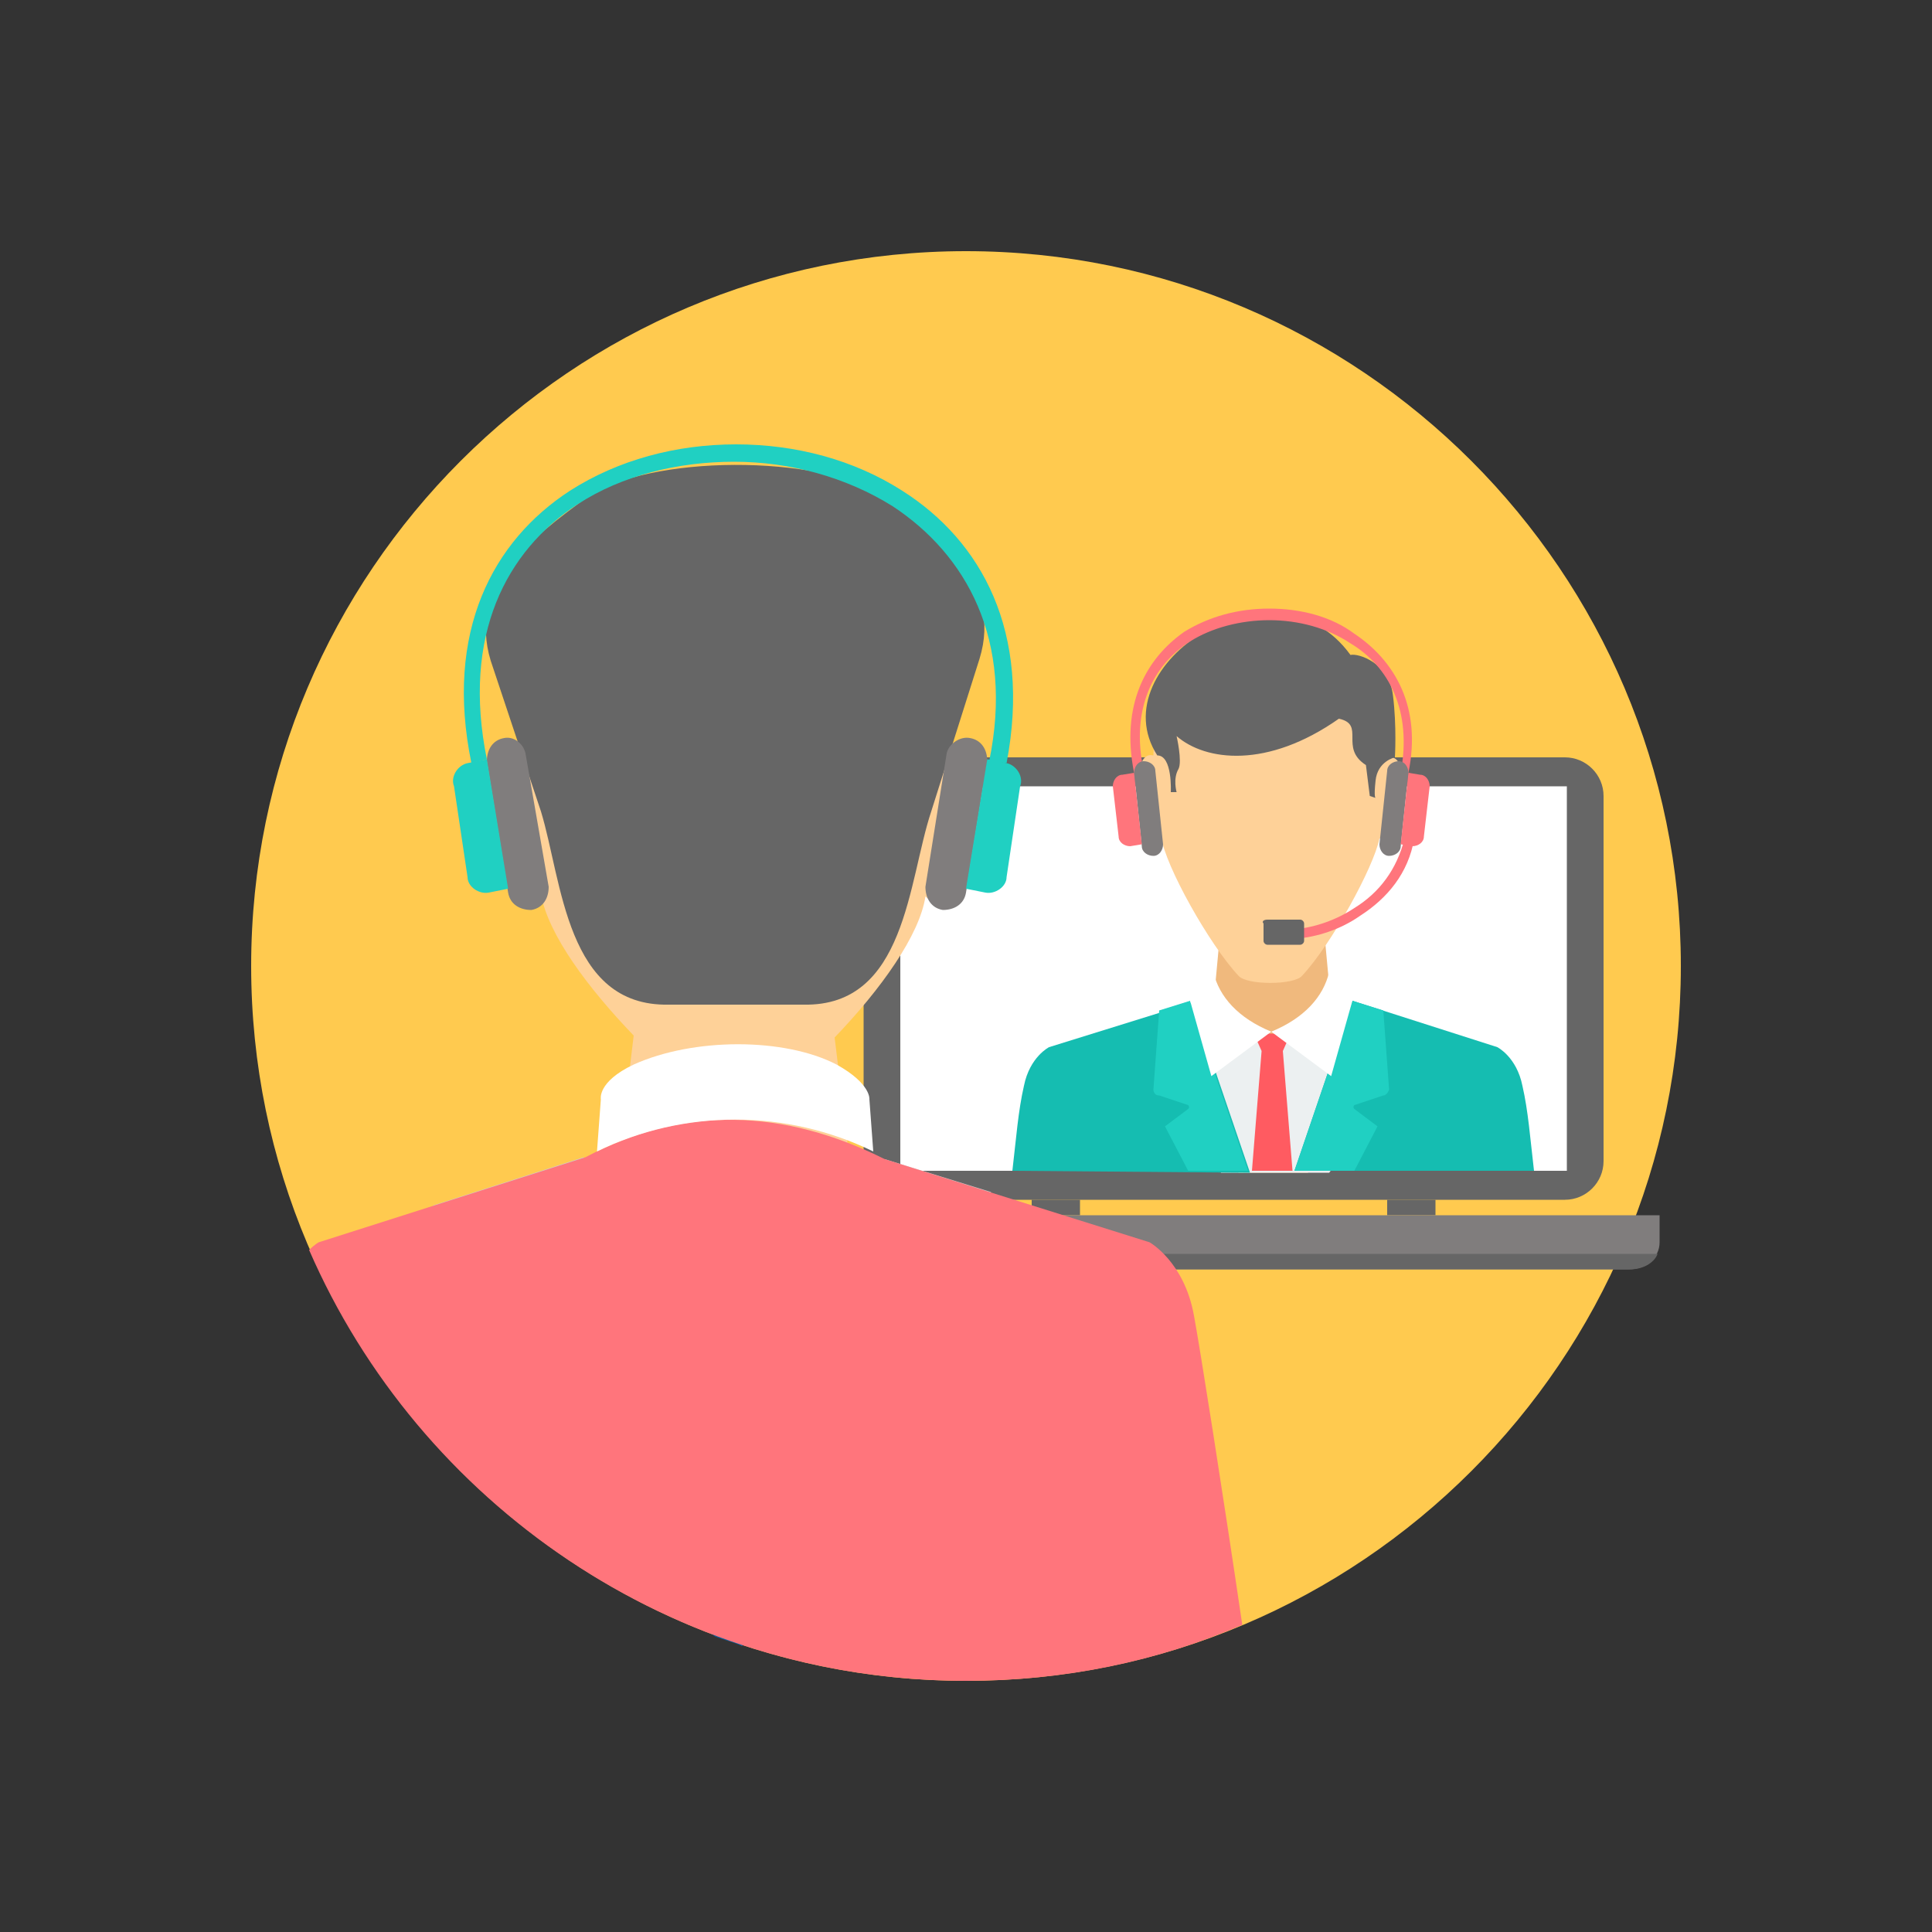 <?xml version="1.0" encoding="utf-8"?>
<!-- Generator: Adobe Illustrator 21.0.2, SVG Export Plug-In . SVG Version: 6.00 Build 0)  -->
<svg version="1.1" id="レイヤー_1" xmlns="http://www.w3.org/2000/svg" xmlns:xlink="http://www.w3.org/1999/xlink" x="0px"
	 y="0px" viewBox="0 0 100 100" style="enable-background:new 0 0 100 100;" xml:space="preserve">
<rect x="0" y="0" width="100" height="100" fill="#333333" stroke="none"/>
<style type="text/css">
	.st0{clip-path:url(#SVGID_2_);fill:#FFCA4F;}
	.st1{clip-path:url(#SVGID_2_);fill:#666666;}
	.st2{clip-path:url(#SVGID_2_);fill:#FFFFFF;}
	.st3{clip-path:url(#SVGID_2_);fill:#F0B97D;}
	.st4{clip-path:url(#SVGID_2_);fill:#ECF0F1;}
	.st5{clip-path:url(#SVGID_2_);fill:#FF5B61;}
	.st6{clip-path:url(#SVGID_2_);fill:#15BDB1;}
	.st7{clip-path:url(#SVGID_2_);fill:#20D0C2;}
	.st8{clip-path:url(#SVGID_2_);fill:#FED198;}
	.st9{clip-path:url(#SVGID_2_);fill:#FF757C;}
	.st10{clip-path:url(#SVGID_2_);fill:#807D7D;}
	.st11{clip-path:url(#SVGID_2_);fill:#CCCCCC;}
	.st12{clip-path:url(#SVGID_2_);fill:#0E5E9A;}
</style>
<g>
	<defs>
		<rect id="SVGID_1_" x="13" y="13" width="74" height="74"/>
	</defs>
	<clipPath id="SVGID_2_">
		<use xlink:href="#SVGID_1_"  style="overflow:visible;"/>
	</clipPath>
	<path class="st0" d="M50,87c20.4,0,37-16.6,37-37S70.4,13,50,13S13,29.6,13,50S29.6,87,50,87z"/>
	<path class="st1" d="M46.7,39.2H81c1.1,0,2,0.9,2,2v18.9c0,1.1-0.9,2-2,2H46.7c-1.1,0-2-0.9-2-2V41.2
		C44.7,40.1,45.6,39.2,46.7,39.2z"/>
	<rect x="46.6" y="40.7" class="st2" width="34.5" height="19.9"/>
	<path class="st1" d="M71.8,62.1h2.5v0.8h-2.5V62.1z M53.4,62.1h2.5v0.8h-2.5V62.1z"/>
	<polygon class="st3" points="68.4,46.7 63.3,46.7 62.9,51 62.2,51.6 60.7,52.6 64.1,60.7 67.7,60.7 71.1,52.6 69.6,51.6 68.8,51 	
		"/>
	<polygon class="st4" points="70,51.9 74.2,53.2 68.8,60.7 63.2,60.7 58.5,52.9 61.5,52 64.1,53.9 67.2,53.9 	"/>
	<polygon class="st5" points="66.8,53.5 66.4,54.4 66.9,60.6 64.8,60.6 65.3,54.4 64.9,53.5 65.8,53.5 	"/>
	<path class="st6" d="M52.4,60.6c0.2-1.7,0.3-3.1,0.6-4.4c0.3-1.5,1.3-2,1.3-2l7.4-2.3l3,8.8L52.4,60.6L52.4,60.6z M70,51.8l7.5,2.4
		c0,0,1,0.5,1.3,2c0.3,1.3,0.4,2.7,0.6,4.4H67L70,51.8z"/>
	<path class="st7" d="M61.5,60.6l-1.2-2.3l1.2-0.9c0.1-0.1,0-0.2,0-0.2L60,56.7c-0.3,0-0.3-0.3-0.3-0.3l0.3-4.1l1.6-0.5l3,8.8H61.5z
		 M70,51.8l1.6,0.5l0.3,4.1c0,0-0.1,0.3-0.3,0.3l-1.5,0.5c0,0-0.1,0.1,0,0.2l1.2,0.9l-1.2,2.3H67L70,51.8z"/>
	<path class="st8" d="M71.7,38c0,0.4,0.1,0.8,0.1,1.2c1.4-0.3,0.7,3.8-0.1,4.3c-0.1,0-0.2-0.1-0.3-0.1c-0.3,1.5-2.5,5.5-4,7.1
		c-0.4,0.5-2.9,0.5-3.3,0c-1.5-1.6-3.8-5.7-4-7.2c-0.1,0.1-0.3,0.2-0.3,0.1c-0.8-0.6-1.4-4.6-0.1-4.3c0-0.4,0.1-0.8,0.1-1.2
		c0.1-3.1,2.9-4.7,5.9-4.7C68.8,33.2,71.7,34.8,71.7,38z"/>
	<path class="st1" d="M69.9,33.9c0.4-0.1,2,0.4,2.2,2.1c0.2,1.6,0.1,3.2,0.1,3.2s-0.9,0.2-1,1.2c-0.1,0.9,0,0.9,0,0.9l-0.3-0.1
		l-0.2-1.6c-1.4-0.9,0-2.1-1.4-2.4c-3.7,2.6-6.9,2.2-8.4,0.9c0,0,0.3,1.3,0.1,1.7c-0.3,0.5-0.1,1.2-0.1,1.2h-0.3
		c0,0,0.1-1.9-0.7-1.9C56.9,34.4,66,28.5,69.9,33.9z"/>
	<path class="st2" d="M68.8,50.3c-0.1,0,1.2,1.5,1.2,1.5l-1.1,3.9l-3.1-2.3C67.5,52.7,68.5,51.6,68.8,50.3z"/>
	<path class="st2" d="M62.8,50.3c0.1,0-1.2,1.5-1.2,1.5l1.1,3.9l3.1-2.3C64.1,52.7,63.1,51.6,62.8,50.3z"/>
	<path class="st9" d="M72.5,40c0.6-3.2-0.6-5.5-2.6-6.7c-1.2-0.8-2.7-1.2-4.2-1.2s-3,0.4-4.1,1.1c-1.9,1.2-3.1,3.5-2.4,6.7L58.7,40
		c-0.7-3.5,0.6-5.9,2.6-7.3c1.3-0.8,2.8-1.2,4.4-1.2c1.6,0,3.2,0.4,4.4,1.3c2.1,1.4,3.5,3.8,2.8,7.2L72.5,40z"/>
	<path class="st10" d="M59.2,39.4c-0.3,0-0.5,0.3-0.5,0.6l0.4,3.8c0,0.3,0.3,0.5,0.6,0.5s0.5-0.3,0.5-0.6l-0.4-3.8
		C59.8,39.6,59.5,39.4,59.2,39.4z"/>
	<path class="st9" d="M58.1,40.1l0.6-0.1l0.4,3.7l-0.6,0.1c-0.3,0-0.6-0.2-0.6-0.5l-0.3-2.6C57.6,40.4,57.8,40.1,58.1,40.1z"/>
	<path class="st10" d="M72.4,39.4c0.3,0,0.5,0.3,0.5,0.6l-0.4,3.8c0,0.3-0.3,0.5-0.6,0.5s-0.5-0.3-0.5-0.6l0.4-3.8
		C71.8,39.6,72.1,39.4,72.4,39.4z"/>
	<path class="st9" d="M73.5,40.1L72.9,40l-0.4,3.7l0.6,0.1c0.3,0,0.6-0.2,0.6-0.5l0.3-2.6C74,40.4,73.8,40.1,73.5,40.1z"/>
	<path class="st9" d="M72.7,43.4c-0.4,1.6-1.3,2.8-2.6,3.6c-0.9,0.6-2,1-3.1,1.1v0.5c1.2-0.1,2.4-0.5,3.4-1.2c1.4-0.9,2.5-2.2,2.8-4
		L72.7,43.4L72.7,43.4z"/>
	<path class="st1" d="M65.6,47.6h1.7c0.1,0,0.2,0.1,0.2,0.2v0.9c0,0.1-0.1,0.2-0.2,0.2h-1.7c-0.1,0-0.2-0.1-0.2-0.2v-0.9
		C65.3,47.7,65.4,47.6,65.6,47.6z"/>
	<path class="st10" d="M44.3,62.9h41.6v1.4c0,0.8-0.7,1.4-1.6,1.4H45.8c-0.9,0-1.6-0.6-1.6-1.4v-1.4H44.3z"/>
	<path class="st1" d="M44.4,64.9h41.4c-0.2,0.5-0.8,0.8-1.4,0.8H45.8C45.2,65.7,44.6,65.4,44.4,64.9z"/>
	<path class="st8" d="M27,32.8c0,0.7-0.3,5-0.2,5.7c-2.5-0.5-0.8,7,0.6,8.1c0.1,0.1,0.4-0.1,0.6-0.3c0.4,2.1,2.4,4.8,4.8,7.3l-1,8.3
		l6.2-0.4l6.2,0.4l-1-8.2c2.4-2.5,4.4-5.3,4.7-7.3c0.2,0.2,0.5,0.3,0.6,0.3c1.4-1,3.2-8.5,0.6-8.1c0-0.7-0.2-5-0.2-5.7
		c-0.1-5.8-5.4-8.7-11-8.7C32.4,24.1,27.2,27,27,32.8z"/>
	<polygon class="st11" points="30.2,59.9 22.4,62.4 38,84 51.3,61.7 45.8,60 40.9,63.4 35.1,63.4 	"/>
	<path class="st12" d="M36.3,63.1l0.7,1.6l-1.5,18.8l1.5,1.2c0.5,0.2,1,0.3,1.4,0.5l2.2-1.7l-1.5-18.8l0.7-1.6L38,63L36.3,63.1z"/>
	<path class="st9" d="M30.3,59.9l-13.8,4.4c0,0-0.2,0.1-0.5,0.4C21.7,77.8,34.8,87,50,87c5.1,0,9.9-1,14.3-2.9
		c-1-6.8-2.2-14.4-2.5-16c-0.5-2.8-2.3-3.8-2.3-3.8L45.8,60C40.6,57.4,35.4,57.2,30.3,59.9z"/>
	<path class="st2" d="M32.8,55.1c-1.9,0.9-1.7,1.8-1.7,1.8l-0.2,2.7c4.5-2.2,9.8-2.2,14.3,0L45,56.9c0,0,0.1-0.8-1.7-1.8
		C40.6,53.7,35.9,53.7,32.8,55.1z"/>
	<path class="st1" d="M30.3,25.8c-2.7,2-6.1,4.5-4.9,8.4L28,42c1.1,3.6,1.3,10.1,6.6,10h3.5h3.5c5.3,0.1,5.4-6.4,6.6-10l2.5-7.9
		c1.2-3.9-2.1-6.4-4.9-8.4C42.5,23.5,33.5,23.5,30.3,25.8z"/>
	<path class="st10" d="M26.1,38.2c-0.6,0.1-0.9,0.6-0.9,1.2l1.1,6.8c0.1,0.6,0.6,0.9,1.2,0.9c0.6-0.1,0.9-0.6,0.9-1.2L27.2,39
		C27.1,38.5,26.6,38.1,26.1,38.2z"/>
	<path class="st7" d="M24.2,39.5l1-0.2l1.1,6.7l-1,0.2c-0.5,0.1-1.1-0.3-1.1-0.8l-0.7-4.7C23.3,40.2,23.7,39.6,24.2,39.5z"/>
	<path class="st10" d="M50.2,38.2c0.6,0.1,0.9,0.6,0.9,1.2L50,46.2c-0.1,0.6-0.6,0.9-1.2,0.9c-0.6-0.1-0.9-0.6-0.9-1.2L49,39
		C49.1,38.5,49.7,38.1,50.2,38.2z"/>
	<path class="st7" d="M52.1,39.5l-1-0.2L50,46l1,0.2c0.5,0.1,1.1-0.3,1.1-0.8l0.7-4.7C53,40.2,52.6,39.6,52.1,39.5z"/>
	<path class="st7" d="M51.2,39.4c1.3-6.3-1.2-10.7-5-13.2c-2.4-1.5-5.3-2.3-8.2-2.3s-5.8,0.7-8.1,2.2c-3.7,2.4-6,6.8-4.7,13.2
		l-0.8,0.2C23,32.7,25.5,28,29.5,25.4C32,23.8,35,23,38.1,23c3.1,0,6.1,0.8,8.6,2.4c4.1,2.6,6.7,7.3,5.4,14.1L51.2,39.4z"/>
</g>
</svg>

